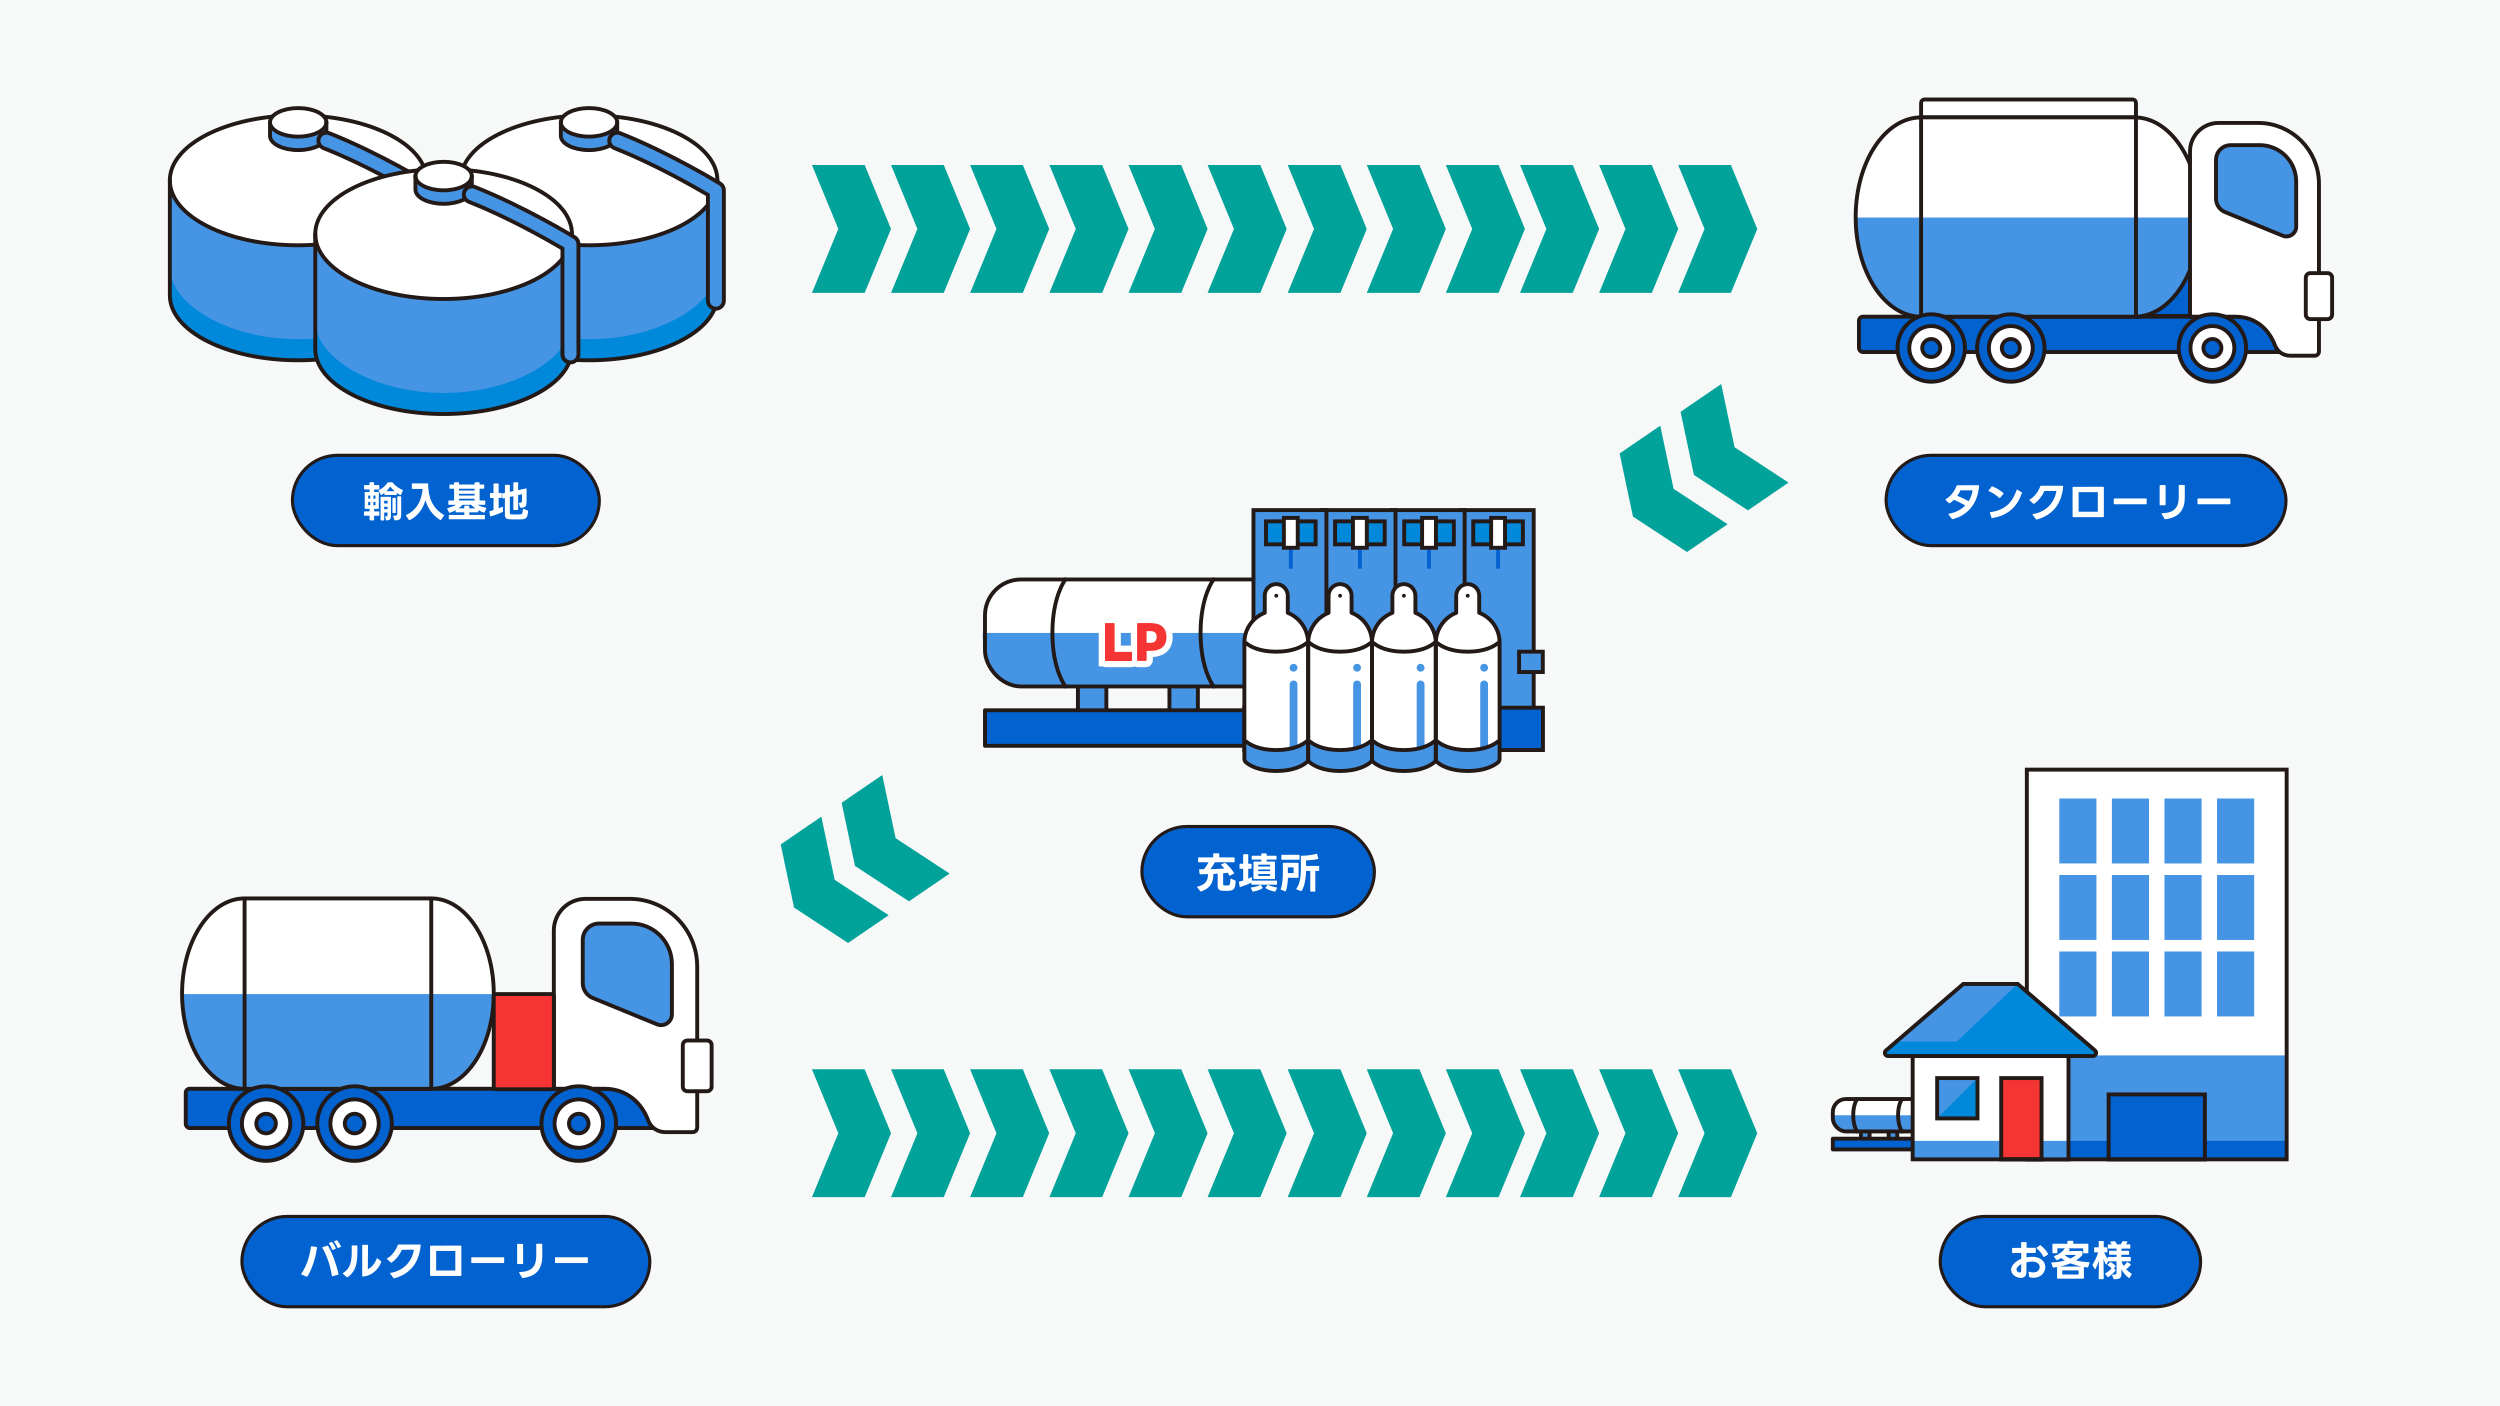 <?xml version="1.0" encoding="UTF-8"?>
<svg id="_レイヤー_1" data-name="レイヤー 1" xmlns="http://www.w3.org/2000/svg" viewBox="0 0 1600 900">
  <defs>
    <style>
      .cls-1, .cls-2 {
        fill: #f53434;
      }

      .cls-3, .cls-4, .cls-5, .cls-6, .cls-7 {
        fill: #0262d0;
      }

      .cls-3, .cls-8, .cls-9, .cls-5, .cls-6, .cls-10, .cls-11, .cls-7, .cls-12, .cls-13, .cls-14, .cls-15, .cls-2 {
        stroke: #231916;
      }

      .cls-3, .cls-9, .cls-16, .cls-5, .cls-10, .cls-11, .cls-12, .cls-13, .cls-14, .cls-2 {
        stroke-width: 2.5px;
      }

      .cls-3, .cls-10, .cls-17, .cls-13, .cls-14 {
        stroke-linecap: round;
      }

      .cls-3, .cls-10, .cls-14 {
        stroke-linejoin: round;
      }

      .cls-18, .cls-11, .cls-17, .cls-14 {
        fill: #4694e4;
      }

      .cls-8, .cls-9, .cls-16, .cls-5, .cls-6, .cls-11, .cls-7, .cls-12, .cls-17, .cls-13, .cls-15, .cls-2 {
        stroke-miterlimit: 10;
      }

      .cls-8, .cls-9, .cls-19, .cls-13, .cls-15 {
        fill: #fff;
      }

      .cls-8, .cls-6 {
        stroke-width: 4px;
      }

      .cls-16 {
        fill: #9fa0a0;
        stroke: #0262d0;
      }

      .cls-20 {
        fill: #0088db;
      }

      .cls-21 {
        stroke: #fff;
        stroke-width: 8px;
      }

      .cls-21, .cls-10, .cls-12 {
        fill: none;
      }

      .cls-22 {
        fill: #f7f8f8;
      }

      .cls-23 {
        fill: #00a29a;
      }

      .cls-24 {
        fill: #231916;
      }

      .cls-7 {
        stroke-width: 2px;
      }

      .cls-25 {
        fill: #956135;
      }

      .cls-17 {
        stroke: #4694e4;
        stroke-width: 5px;
      }
    </style>
  </defs>
  <rect class="cls-22" width="1600" height="900"/>
  <rect class="cls-7" x="154.83" y="778.51" width="261.06" height="57.82" rx="28.91" ry="28.91"/>
  <g>
    <path class="cls-19" d="M192.84,815.2c3.35-4.79,5.46-11.52,6.13-17.22.03-.24.16-.38.4-.35l3.19.38c.24.03.35.19.32.46-.88,6.37-3.05,13.55-6.13,18.45-.13.19-.29.24-.51.13l-3.27-1.34c-.13-.08-.21-.16-.21-.29,0-.05.03-.13.08-.21ZM206.5,798.12l3.03-.86c.05,0,.11-.03.16-.03.13,0,.24.08.32.21,2.92,5.06,5.62,12.75,6.59,17.97.03.03.03.05.03.08,0,.19-.11.29-.29.35l-3.51.94c-.05,0-.11.03-.13.03-.19,0-.29-.11-.32-.32-.83-5.81-3-12.64-6.08-17.89-.03-.05-.05-.13-.05-.19,0-.13.08-.24.27-.29ZM210.73,795.41l1.42-.51c.05-.03.11-.03.19-.03.11,0,.21.05.32.16.94,1.12,1.77,2.54,2.25,3.83l.03.13c0,.16-.11.27-.27.32l-1.61.62c-.08.03-.13.03-.19.03-.13,0-.24-.08-.29-.24-.46-1.21-1.12-2.68-2.01-3.83-.05-.08-.08-.16-.08-.24,0-.11.08-.19.24-.24ZM216.27,798.7c-.13,0-.24-.08-.32-.24-.46-1.18-1.23-2.6-2.09-3.67-.08-.08-.11-.16-.11-.24,0-.11.08-.19.24-.24l1.39-.51c.05-.03.13-.03.19-.03.11,0,.21.05.32.16.8.96,1.74,2.41,2.28,3.7.03.08.05.13.05.19,0,.13-.08.24-.27.29l-1.53.56c-.05.03-.11.03-.16.03Z"/>
    <path class="cls-19" d="M219.54,814.75c4.93-3.03,5.57-7.77,5.57-14.06l-.03-3.21c0-.24.13-.38.38-.38h2.89c.27,0,.38.16.38.46,0,9.24.08,15.13-6.19,19.82-.08.08-.16.11-.27.11-.08,0-.16-.05-.27-.11l-2.49-2.09c-.11-.08-.16-.16-.16-.27,0-.08.08-.19.19-.27ZM231.81,816.65v-19.58c0-.24.13-.38.38-.38h2.97c.27,0,.38.13.38.38l-.13,15.18c2.38-.94,4.58-3.7,5.68-6.77.08-.16.16-.24.29-.24.05,0,.13.03.21.08l2.28,1.9c.19.13.24.27.16.43-1.77,4.55-5.84,8.94-11.81,9.37h-.08c-.19,0-.32-.13-.32-.37Z"/>
    <path class="cls-19" d="M252.2,818.17c-.16,0-.27-.05-.35-.19l-2.14-2.84c-.05-.11-.08-.16-.08-.24,0-.13.08-.21.27-.24,7.82-1.31,13.66-6.59,15-14.83l-7.69.03c-1.12,2.79-3.7,6.29-6.56,8.19-.08.05-.16.08-.24.08-.11,0-.19-.05-.29-.13l-2.36-2.12c-.08-.08-.13-.16-.13-.24,0-.11.05-.19.19-.27,3.56-2.06,5.89-6,6.8-8.57.05-.21.19-.29.4-.29l13.87-.03c.24,0,.38.16.35.48-1.04,11.86-7.28,18.5-16.9,21.18-.05.03-.11.03-.13.03Z"/>
    <path class="cls-19" d="M294.89,816.59h-19.25c-.24,0-.38-.13-.38-.38v-18.61c0-.24.13-.38.38-.38l19.25-.03c.24,0,.38.13.38.38v18.64c0,.24-.13.38-.38.38ZM291.41,800.58h-12.27v12.56h12.27v-12.56Z"/>
    <path class="cls-19" d="M301.62,808.02v-3.05c0-.21.11-.32.32-.32h20.41c.21,0,.32.11.32.32v3.08c0,.21-.11.32-.32.32l-20.41-.03c-.21,0-.32-.11-.32-.32Z"/>
    <path class="cls-19" d="M334.4,809.01h-3.05c-.24,0-.38-.13-.38-.38v-12.18c0-.24.13-.37.38-.37h3.05c.24,0,.38.13.38.37v12.18c0,.24-.13.38-.38.38ZM332.5,814.13c8.11-.24,10.66-3.91,10.71-10.28v-1.45l-.03-6.03c0-.24.13-.38.38-.38h3.11c.24,0,.38.13.38.38l.03,7.42c0,8.25-3.7,13.07-12.48,14.14h-.08c-.16,0-.29-.05-.4-.21l-1.85-3.13c-.05-.08-.08-.13-.08-.21,0-.13.11-.24.32-.24Z"/>
    <path class="cls-19" d="M355.19,808.02v-3.05c0-.21.11-.32.32-.32h20.41c.21,0,.32.11.32.32v3.08c0,.21-.11.32-.32.32l-20.41-.03c-.21,0-.32-.11-.32-.32Z"/>
  </g>
  <g>
    <rect class="cls-7" x="1241.74" y="778.51" width="166.65" height="57.82" rx="28.91" ry="28.91"/>
    <g>
      <path class="cls-19" d="M1298.57,817.02l-.29-2.81v-.05c0-.24.16-.35.43-.27.86.32,1.74.46,2.54.46,1.31,0,2.46-.38,3.16-1.1.64-.67.99-1.53.99-2.36,0-1.74-1.5-3.48-4.93-3.48-1.02,0-2.2.16-3.56.51v6.24c0,2.6-1.61,3.7-3.59,3.7-2.79,0-6.21-2.12-6.21-5.14,0-3.27,3.75-6,6.45-7.1v-3.7l-5.46.03c-.24,0-.38-.13-.38-.38v-2.52c0-.24.13-.38.38-.38l5.44-.03v-3.32c-.03-.24.11-.38.35-.38h2.78c.24,0,.38.13.38.38l-.05,3.29,5.52-.03c.24,0,.38.13.38.38v2.54c0,.24-.13.38-.38.38l-5.54.03-.03,2.81c1.31-.24,2.49-.38,3.59-.38,5.65,0,8.46,3.21,8.46,6.61,0,1.5-.56,3.05-1.71,4.37-1.47,1.71-3.62,2.46-5.76,2.46-.88,0-1.79-.13-2.62-.38-.21-.05-.29-.19-.32-.4ZM1290.54,812.55c0,.99,1.07,1.88,2.04,1.88.56,0,.96-.35.96-1.02l.03-4.39c-1.04.56-1.95,1.29-2.57,2.28-.32.43-.46.86-.46,1.26ZM1303.33,798.71c0-.11.05-.19.19-.27l1.96-1.45c.08-.08.16-.11.24-.11.11,0,.19.03.27.11,1.85,1.45,3.8,3.54,4.79,5.41.03.08.05.16.05.21,0,.11-.08.21-.21.29l-2.3,1.53c-.08.05-.16.08-.24.08-.11,0-.21-.08-.27-.21-.94-1.9-2.62-3.94-4.31-5.33-.11-.08-.16-.19-.16-.27Z"/>
      <path class="cls-19" d="M1313.55,801.65v-5.3c0-.24.13-.38.38-.38h9.24v-1.47c0-.24.13-.38.38-.38h2.97c.24,0,.38.13.38.38v1.47h9.27c.24,0,.38.13.38.38v5.41c0,.24-.13.38-.38.38h-2.54c-.24,0-.38-.13-.38-.38v-2.84h-10.12l1.31.35c.16.05.24.16.24.29,0,.05,0,.13-.05.21l-.67.86h8.46c.24,0,.38.13.38.38v1.82c0,.21-.05.32-.13.43-1.1,1.29-2.44,2.44-3.99,3.43,2.52.64,5.36,1.02,8.33,1.1.27,0,.38.16.29.43l-.86,2.68c-.05.21-.21.29-.43.27l-2.3-.29v7.1c0,.27-.13.38-.38.38h-16.42c-.24,0-.38-.11-.38-.38v-7.07c-.75.13-1.53.24-2.33.32h-.05c-.19,0-.32-.08-.4-.27l-.88-2.57-.03-.16c0-.16.13-.27.35-.27,3-.11,5.81-.54,8.27-1.21-.86-.51-1.63-1.04-2.33-1.66-.83.59-1.71,1.07-2.6,1.45-.05.03-.11.05-.19.05-.11,0-.21-.08-.29-.19l-1.42-2.04c-.05-.08-.08-.16-.08-.21,0-.13.08-.21.24-.27,2.97-1.04,5.46-3,6.75-4.95h-4.82v2.73c0,.24-.13.38-.38.38h-2.41c-.24,0-.38-.13-.38-.38ZM1325.09,808.56c-2.01.83-4.26,1.5-6.72,2.01h13.71c-2.46-.48-4.82-1.15-6.99-2.01ZM1330.34,813.06h-10.5v2.65h10.5v-2.65ZM1325.03,805.48c1.53-.67,2.76-1.47,3.64-2.33h-7.1s-.05.05-.11.08c.94.88,2.14,1.63,3.56,2.25Z"/>
      <path class="cls-19" d="M1346.04,818.68h-2.49c-.24,0-.38-.13-.38-.38l.13-11.38c-.56,1.85-1.34,3.7-2.17,5.2-.05.13-.16.19-.27.19-.08,0-.19-.05-.27-.19l-1.34-2.33c-.05-.08-.08-.16-.08-.21,0-.11.05-.19.11-.29,1.34-2.06,2.65-4.98,3.54-7.74h-2.17c-.24,0-.38-.13-.38-.38v-2.49c0-.24.13-.37.38-.37h2.54l-.03-3.67c0-.24.13-.38.38-.38h2.49c.24,0,.38.13.38.38l-.03,3.67h1.98c.24,0,.38.13.38.37v2.49c0,.24-.13.38-.38.38h-1.74c.67,1.55,1.5,3.03,2.38,4.2v-.94c0-.24.13-.38.38-.38h5.22v-1.42h-4.47c-.24,0-.38-.13-.38-.38v-1.77c0-.24.13-.38.38-.38h4.47v-1.39h-5.2c-.24,0-.38-.13-.38-.38v-1.93c0-.24.13-.38.38-.38h2.14c-.27-.43-.59-.91-.91-1.31-.08-.08-.11-.16-.11-.24,0-.11.11-.19.29-.21l2.38-.32h.11c.16,0,.27.05.38.19.48.59.91,1.29,1.26,1.9h2.28c.43-.59.83-1.29,1.12-1.87.11-.19.24-.27.46-.24l2.49.24c.29.03.4.21.27.46-.27.46-.59.96-.94,1.42h2.41c.24,0,.38.13.38.38v1.93c0,.24-.13.38-.38.38h-5.33v1.39h4.55c.24,0,.38.13.38.38v1.77c0,.24-.13.38-.38.38h-4.55v1.42h5.62c.24,0,.38.13.38.38v2.04c0,.24-.13.38-.38.38h-5.62c.4,1.07.88,2.04,1.42,2.92.75-.59,1.47-1.34,2.06-2.2.08-.13.19-.19.29-.19.08,0,.16.03.24.08l1.85,1.12c.11.08.16.16.16.27,0,.59-2.44,2.68-2.97,3.08,1.02,1.12,2.17,2.04,3.4,2.79.13.08.21.19.21.29,0,.05-.03.13-.08.21l-1.34,2.2c-.08.13-.16.19-.27.19-.08,0-.16-.03-.24-.11-1.74-1.31-3.59-3.32-4.74-5.6v3.21c0,2.17-.86,3.19-4.45,3.19-.27,0-.48-.08-.59-.29l-.91-2.28c-.03-.05-.03-.11-.03-.16,0-.16.13-.27.38-.24l.7.03c1.63,0,1.79-.4,1.79-1.42v-7.1h-5.22c-.08,0-.13,0-.19-.03l-.91,1.93c-.08.13-.16.21-.27.21-.43,0-1.58-3.11-1.74-3.59l.13,12.56c0,.24-.13.38-.38.38ZM1353.99,812.95c0,.08-.05.16-.11.24-1.18,1.5-2.81,3-4.5,4.12-.08.05-.16.08-.24.08-.11,0-.21-.05-.29-.16l-1.5-1.82c-.05-.08-.11-.16-.11-.24,0-.11.08-.19.21-.27,1.42-.78,2.81-1.9,3.99-3.08-.7-.75-1.58-1.5-2.44-2.04-.13-.08-.19-.16-.19-.24s.05-.19.13-.27l1.47-1.39c.11-.11.19-.13.29-.13.08,0,.13,0,.21.05,1.12.62,2.2,1.42,2.97,2.33.08.08.13.19.13.27,0,.11-.05.19-.13.27l-.96.99.91,1.02c.08.08.13.19.13.27Z"/>
    </g>
  </g>
  <g>
    <rect class="cls-7" x="1207.09" y="291.39" width="255.94" height="57.82" rx="28.91" ry="28.91"/>
    <g>
      <path class="cls-19" d="M1249.55,332.3c-.13,0-.24-.05-.35-.19l-2.14-2.84c-.05-.08-.08-.16-.08-.24,0-.11.11-.21.29-.24,4.23-.7,7.82-2.57,10.47-5.3-2.14-1.29-4.66-2.52-7.23-3.62-.4.4-2.44,2.3-2.95,2.3-.08,0-.19-.05-.29-.13l-2.06-2.01c-.08-.08-.13-.16-.13-.24,0-.11.08-.21.21-.29,3.56-2.04,6-5.94,6.96-8.62.08-.21.21-.32.43-.32l13.6-.03c.24,0,.38.13.35.4-.86,10.95-6.72,18.61-16.92,21.34-.05.03-.11.03-.16.03ZM1259.91,320.73c1.31-2.04,2.17-4.37,2.57-6.91h-7.82c-.48,1.15-1.18,2.36-2.01,3.53,2.49.94,5.06,2.12,7.26,3.38Z"/>
      <path class="cls-19" d="M1272.75,313.85l1.85-2.44c.13-.16.29-.21.48-.13,2.28.86,5.06,2.46,7.07,4.28.11.08.16.19.16.27s-.05.19-.13.27l-2.14,2.52c-.11.11-.19.16-.29.16-.08,0-.16-.05-.24-.13-1.87-1.71-4.45-3.43-6.59-4.29-.16-.05-.24-.16-.24-.27,0-.08.03-.16.08-.24ZM1274.49,331.26l-.99-3.19c0-.16.11-.27.32-.29,9.27-1.18,14.11-6.11,16.82-14.19.05-.16.16-.24.27-.24.08,0,.16.03.21.05l2.71,1.63c.19.13.27.27.19.46-2.84,8.52-8.81,14.57-19.07,16.07h-.11c-.16,0-.29-.11-.35-.29Z"/>
      <path class="cls-19" d="M1303.39,332.54c-.16,0-.27-.05-.35-.19l-2.14-2.84c-.05-.11-.08-.16-.08-.24,0-.13.08-.21.27-.24,7.82-1.31,13.66-6.59,15-14.83l-7.69.03c-1.12,2.79-3.7,6.29-6.56,8.19-.08.05-.16.08-.24.08-.11,0-.19-.05-.29-.13l-2.36-2.12c-.08-.08-.13-.16-.13-.24,0-.11.05-.19.19-.27,3.56-2.06,5.89-6,6.8-8.57.05-.21.19-.29.4-.29l13.87-.03c.24,0,.38.16.35.48-1.04,11.86-7.28,18.5-16.9,21.18-.05.03-.11.03-.13.03Z"/>
      <path class="cls-19" d="M1346.08,330.96h-19.25c-.24,0-.38-.13-.38-.38v-18.61c0-.24.13-.38.38-.38l19.25-.03c.24,0,.38.13.38.38v18.64c0,.24-.13.38-.38.38ZM1342.6,314.95h-12.27v12.56h12.27v-12.56Z"/>
      <path class="cls-19" d="M1352.81,322.39v-3.05c0-.21.11-.32.32-.32h20.41c.21,0,.32.11.32.32v3.08c0,.21-.11.32-.32.32l-20.41-.03c-.21,0-.32-.11-.32-.32Z"/>
      <path class="cls-19" d="M1385.6,323.38h-3.05c-.24,0-.38-.13-.38-.38v-12.18c0-.24.13-.38.38-.38h3.05c.24,0,.38.13.38.38v12.18c0,.24-.13.38-.38.38ZM1383.7,328.5c8.11-.24,10.66-3.91,10.71-10.28v-1.45l-.03-6.03c0-.24.13-.37.38-.37h3.11c.24,0,.38.13.38.37l.03,7.42c0,8.25-3.7,13.07-12.48,14.14h-.08c-.16,0-.29-.05-.4-.21l-1.85-3.13c-.05-.08-.08-.13-.08-.21,0-.13.11-.24.32-.24Z"/>
      <path class="cls-19" d="M1406.38,322.39v-3.05c0-.21.11-.32.32-.32h20.41c.21,0,.32.11.32.32v3.08c0,.21-.11.32-.32.32l-20.41-.03c-.21,0-.32-.11-.32-.32Z"/>
    </g>
  </g>
  <g>
    <rect class="cls-7" x="730.81" y="528.95" width="148.8" height="57.82" rx="28.91" ry="28.91"/>
    <g>
      <path class="cls-19" d="M767.74,559.2l-.32-2.54v-.05c0-.21.13-.35.35-.32l2.68.03c1.34-1.5,2.3-3,3-4.45h-6.29c-.24,0-.38-.13-.38-.38v-2.36c0-.24.13-.38.38-.38h9.29v-2.25c0-.24.13-.38.38-.38h3.11c.24,0,.38.13.38.38v2.25h9.43c.24,0,.38.13.38.38v2.36c0,.24-.13.38-.38.38h-12.27c-.75,1.53-1.79,3.13-2.81,4.42,3.21-.05,6.45-.21,8.94-.48-.64-.75-1.31-1.45-2.04-2.09-.11-.08-.13-.19-.13-.27s.05-.19.21-.24l2.17-.91c.08-.03.13-.05.21-.05.11,0,.19.05.29.13,2.06,1.71,4.02,3.99,5.46,6.24.05.08.05.16.05.21,0,.13-.05.21-.19.29l-2.36,1.29c-.05.05-.13.08-.19.08-.13,0-.24-.08-.29-.21-.32-.56-.7-1.12-1.07-1.71l-2.92.32v7.02c0,.59.29.78.91.8h2.22c1.18-.11,1.42-.7,1.53-4.04,0-.32.19-.43.43-.32l2.6,1.15c.21.08.29.24.29.46-.24,5.54-1.23,6.19-6.19,6.19l-1.93-.05c-2.33-.05-3.35-1.04-3.35-2.87v-8.09l-2.71.16c-.05,5.87-2.25,9.27-7.9,11.25-.05.03-.11.05-.16.05-.13,0-.24-.08-.35-.19l-1.96-2.46c-.08-.08-.11-.16-.11-.21,0-.13.11-.24.27-.27,4.77-1.23,6.7-3.37,6.72-8.03-1.88.08-3.62.11-5.01.13-.24,0-.38-.11-.4-.35Z"/>
      <path class="cls-19" d="M793.29,555.66v-2.49c0-.24.13-.38.38-.38h1.96v-5.73c0-.24.13-.38.38-.38h2.49c.24,0,.38.13.38.38v5.73h1.74c.24,0,.38.13.38.38v2.49c0,.24-.13.38-.38.38h-1.74v6.32c.67-.29,1.31-.59,1.9-.91.08-.03.13-.05.21-.05.13,0,.21.11.21.32v1.85h15.72c.24,0,.38.13.38.38v1.87c0,.24-.13.38-.38.38h-15.69c-.24,0-.38-.13-.38-.38v-.96c-1.74.96-4.53,2.06-7.04,2.79-.05.03-.08.03-.13.03-.16,0-.27-.13-.32-.32l-.46-2.73v-.08c0-.19.11-.29.32-.35.8-.16,1.61-.38,2.41-.62v-7.53h-1.96c-.24,0-.38-.13-.38-.38ZM800.52,568.2c0-.16.11-.24.32-.27,2.25-.21,4.37-.83,5.73-1.58.08-.03.16-.05.21-.05.11,0,.21.05.29.19l.94,1.53c.05.08.08.19.08.24,0,.11-.05.19-.13.24-1.55,1.02-3.78,1.79-5.92,2.14h-.08c-.16,0-.29-.08-.4-.24l-.99-2.01c-.03-.08-.05-.13-.05-.19ZM801.08,549.77v-1.71c0-.24.13-.37.38-.37h5.73v-1.12c0-.24.13-.38.38-.38h2.71c.24,0,.38.13.38.38v1.12h5.94c.24,0,.38.13.38.37v1.71c0,.24-.13.38-.38.38h-5.94v1.23h4.93c.24,0,.38.13.38.38v10.47c0,.24-.13.38-.38.38h-12.99c-.24,0-.38-.13-.38-.38v-10.47c0-.24.13-.38.38-.38h4.61v-1.23h-5.73c-.24,0-.38-.13-.38-.38ZM805.29,553.39v1.18h7.55v-1.18h-7.55ZM805.29,556.44v1.07h7.55v-1.07h-7.55ZM805.29,559.36v1.23h7.55v-1.23h-7.55ZM809.95,568.2c0-.05.03-.13.08-.21l1.04-1.5c.13-.19.29-.24.51-.13,1.47.72,3.43,1.31,5.44,1.55.27.03.38.21.27.46l-.99,2.04c-.11.19-.24.27-.46.24-1.96-.35-4.02-1.07-5.71-2.14-.13-.08-.19-.19-.19-.29Z"/>
      <path class="cls-19" d="M821.02,557.03v-4.47c0-.24.13-.38.38-.38h9.32c.24,0,.38.13.38.38v8.86c0,.24-.13.38-.38.38h-6.43c-.11,2.7-.48,6.08-1.29,8.41-.08.24-.27.29-.48.21l-2.65-.99c-.24-.08-.29-.24-.21-.48,1.18-3.11,1.37-7.1,1.37-11.92ZM820.45,547.09h10.87c.24,0,.38.13.38.38v2.36c0,.24-.13.38-.38.38h-10.87c-.24,0-.38-.13-.38-.38v-2.36c0-.24.13-.38.38-.38ZM827.9,555.13h-3.67v3.64h3.67v-3.64ZM832.61,570.23l-2.78-.99c-.16-.05-.24-.16-.24-.27,0-.08.03-.13.11-.21,2.38-3.46,2.87-7.82,2.87-13.55l-.03-7.12c0-.24.11-.38.35-.4,3.05-.08,6.86-.4,9.59-1.23l.16-.03c.13,0,.27.11.32.29l.75,2.71c0,.16-.11.27-.29.32-2.09.54-5.12.8-7.58.94l.03,3.51h8.03c.24,0,.38.13.38.38v2.44c0,.24-.13.38-.38.38h-2.09v12.85c0,.24-.11.38-.38.38h-2.49c-.24,0-.37-.13-.37-.38v-12.85h-2.71c-.08,4.34-.7,9.21-2.73,12.69-.11.19-.29.24-.51.16Z"/>
    </g>
  </g>
  <g>
    <path class="cls-13" d="M1231.68,63.67h133.16c1.21,0,2.18.98,2.18,2.18v9.28h-137.52v-9.28c0-1.21.98-2.18,2.18-2.18Z"/>
    <rect class="cls-6" x="1367.02" y="160.93" width="52.73" height="42.05" rx="1.48" ry="1.48" transform="translate(2786.77 363.91) rotate(180)"/>
    <rect class="cls-5" x="1189.74" y="202.69" width="276.45" height="22.61" rx="2.48" ry="2.48" transform="translate(2655.92 427.99) rotate(180)"/>
    <path class="cls-19" d="M1229.5,75.14h136.62c23.12,0,41.87,28.55,41.87,63.78s-18.74,63.78-41.87,63.78h-136.62c-23.12,0-41.87-28.55-41.87-63.78s18.74-63.78,41.87-63.78Z"/>
    <path class="cls-18" d="M1403.96,139.21h-216.32c.1,35.09,18.8,63.48,41.86,63.48h136.62c16.71,0,31.13-14.92,37.84-36.48v-27Z"/>
    <line class="cls-12" x1="1367.02" y1="202.98" x2="1367.02" y2="75.43"/>
    <line class="cls-12" x1="1229.5" y1="74.84" x2="1229.5" y2="202.39"/>
    <path class="cls-12" d="M1229.5,75.14h136.62c23.12,0,41.87,28.55,41.87,63.78s-18.74,63.78-41.87,63.78h-136.62c-23.12,0-41.87-28.55-41.87-63.78s18.74-63.78,41.87-63.78Z"/>
    <g>
      <path class="cls-4" d="M1235.99,244.31c-11.9,0-21.58-9.68-21.58-21.58s9.68-21.58,21.58-21.58,21.58,9.68,21.58,21.58-9.68,21.58-21.58,21.58Z"/>
      <path class="cls-24" d="M1235.98,202.39c11.23,0,20.33,9.1,20.33,20.33s-9.1,20.33-20.33,20.33-20.33-9.1-20.33-20.33,9.1-20.33,20.33-20.33M1235.98,199.89c-12.59,0-22.83,10.24-22.83,22.83s10.24,22.83,22.83,22.83,22.83-10.24,22.83-22.83-10.24-22.83-22.83-22.83h0Z"/>
    </g>
    <g>
      <path class="cls-19" d="M1235.99,236.78c-7.75,0-14.05-6.3-14.05-14.05s6.3-14.05,14.05-14.05,14.05,6.3,14.05,14.05-6.3,14.05-14.05,14.05Z"/>
      <path class="cls-24" d="M1235.98,209.93c7.07,0,12.8,5.73,12.8,12.8s-5.73,12.8-12.8,12.8-12.8-5.73-12.8-12.8,5.73-12.8,12.8-12.8M1235.98,207.43c-8.44,0-15.3,6.86-15.3,15.3s6.86,15.3,15.3,15.3,15.3-6.86,15.3-15.3-6.86-15.3-15.3-15.3h0Z"/>
    </g>
    <g>
      <path class="cls-4" d="M1235.99,228.5c-3.18,0-5.77-2.59-5.77-5.77s2.59-5.77,5.77-5.77,5.77,2.59,5.77,5.77-2.59,5.77-5.77,5.77Z"/>
      <path class="cls-24" d="M1235.98,218.21c2.5,0,4.52,2.02,4.52,4.52s-2.02,4.52-4.52,4.52-4.52-2.02-4.52-4.52,2.02-4.52,4.52-4.52M1235.98,215.71c-3.87,0-7.02,3.15-7.02,7.02s3.15,7.02,7.02,7.02,7.02-3.15,7.02-7.02-3.15-7.02-7.02-7.02h0Z"/>
    </g>
    <g>
      <path class="cls-4" d="M1286.92,244.31c-11.9,0-21.58-9.68-21.58-21.58s9.68-21.58,21.58-21.58,21.58,9.68,21.58,21.58-9.68,21.58-21.58,21.58Z"/>
      <path class="cls-24" d="M1286.92,202.39c11.23,0,20.33,9.1,20.33,20.33s-9.1,20.33-20.33,20.33-20.33-9.1-20.33-20.33,9.1-20.33,20.33-20.33M1286.92,199.89c-12.59,0-22.83,10.24-22.83,22.83s10.24,22.83,22.83,22.83,22.83-10.24,22.83-22.83-10.24-22.83-22.83-22.83h0Z"/>
    </g>
    <g>
      <path class="cls-19" d="M1286.92,236.78c-7.75,0-14.05-6.3-14.05-14.05s6.3-14.05,14.05-14.05,14.05,6.3,14.05,14.05-6.3,14.05-14.05,14.05Z"/>
      <path class="cls-24" d="M1286.92,209.93c7.07,0,12.8,5.73,12.8,12.8s-5.73,12.8-12.8,12.8-12.8-5.73-12.8-12.8,5.73-12.8,12.8-12.8M1286.92,207.43c-8.44,0-15.3,6.86-15.3,15.3s6.86,15.3,15.3,15.3,15.3-6.86,15.3-15.3-6.86-15.3-15.3-15.3h0Z"/>
    </g>
    <g>
      <path class="cls-4" d="M1286.92,228.5c-3.18,0-5.77-2.59-5.77-5.77s2.59-5.77,5.77-5.77,5.77,2.59,5.77,5.77-2.59,5.77-5.77,5.77Z"/>
      <path class="cls-24" d="M1286.92,218.21c2.5,0,4.52,2.02,4.52,4.52s-2.02,4.52-4.52,4.52-4.52-2.02-4.52-4.52,2.02-4.52,4.52-4.52M1286.92,215.71c-3.87,0-7.02,3.15-7.02,7.02s3.15,7.02,7.02,7.02,7.02-3.15,7.02-7.02-3.15-7.02-7.02-7.02h0Z"/>
    </g>
    <path class="cls-9" d="M1484.13,117.6v107.44c0,1.44-1.17,2.61-2.61,2.61h-15.8c-4.34,0-8.23-2.58-9.75-6.64-3.7-9.86-12.04-18.32-25.27-18.32h-29.09v-105.77c0-10.07,8.17-18.24,18.24-18.24h25.36c21.49,0,38.92,17.42,38.92,38.92Z"/>
    <g>
      <rect class="cls-19" x="1475.71" y="174.8" width="16.84" height="29.43" rx="2.89" ry="2.89"/>
      <path class="cls-24" d="M1489.66,176.05c.9,0,1.64.73,1.64,1.64v23.66c0,.9-.73,1.64-1.64,1.64h-11.06c-.9,0-1.64-.73-1.64-1.64v-23.66c0-.9.73-1.64,1.64-1.64h11.06M1489.66,173.55h-11.06c-2.28,0-4.14,1.86-4.14,4.14v23.66c0,2.28,1.86,4.14,4.14,4.14h11.06c2.28,0,4.14-1.86,4.14-4.14v-23.66c0-2.28-1.86-4.14-4.14-4.14h0Z"/>
    </g>
    <path class="cls-11" d="M1469.56,145.11v-28.87c0-12.9-10.45-23.35-23.35-23.35h-18.63c-5.16,0-9.34,4.18-9.34,9.34v24.87c0,3.79,2.29,7.21,5.8,8.64l36.93,15.13c4.1,1.68,8.59-1.33,8.59-5.76Z"/>
    <g>
      <path class="cls-4" d="M1415.94,244.31c-11.9,0-21.58-9.68-21.58-21.58s9.68-21.58,21.58-21.58,21.58,9.68,21.58,21.58-9.68,21.58-21.58,21.58Z"/>
      <path class="cls-24" d="M1415.94,202.39c11.23,0,20.33,9.1,20.33,20.33s-9.1,20.33-20.33,20.33-20.33-9.1-20.33-20.33,9.1-20.33,20.33-20.33M1415.94,199.89c-12.59,0-22.83,10.24-22.83,22.83s10.24,22.83,22.83,22.83,22.83-10.24,22.83-22.83-10.24-22.83-22.83-22.83h0Z"/>
    </g>
    <g>
      <path class="cls-19" d="M1415.94,236.78c-7.75,0-14.05-6.3-14.05-14.05s6.3-14.05,14.05-14.05,14.05,6.3,14.05,14.05-6.3,14.05-14.05,14.05Z"/>
      <path class="cls-24" d="M1415.94,209.93c7.07,0,12.8,5.73,12.8,12.8s-5.73,12.8-12.8,12.8-12.8-5.73-12.8-12.8,5.73-12.8,12.8-12.8M1415.94,207.43c-8.44,0-15.3,6.86-15.3,15.3s6.86,15.3,15.3,15.3,15.3-6.86,15.3-15.3-6.86-15.3-15.3-15.3h0Z"/>
    </g>
    <g>
      <path class="cls-4" d="M1415.94,228.5c-3.18,0-5.77-2.59-5.77-5.77s2.59-5.77,5.77-5.77,5.77,2.59,5.77,5.77-2.59,5.77-5.77,5.77Z"/>
      <path class="cls-24" d="M1415.94,218.21c2.5,0,4.52,2.02,4.52,4.52s-2.02,4.52-4.52,4.52-4.52-2.02-4.52-4.52,2.02-4.52,4.52-4.52M1415.94,215.71c-3.87,0-7.02,3.15-7.02,7.02s3.15,7.02,7.02,7.02,7.02-3.15,7.02-7.02-3.15-7.02-7.02-7.02h0Z"/>
    </g>
  </g>
  <g>
    <polygon class="cls-23" points="1118.65 326.63 1144.65 308.86 1110.11 286.21 1101.56 245.79 1075.56 263.56 1084.11 303.98 1118.65 326.63"/>
    <polygon class="cls-23" points="1079.65 353.28 1105.65 335.51 1071.11 312.86 1062.56 272.44 1036.56 290.21 1045.1 330.62 1079.65 353.28"/>
  </g>
  <g>
    <polygon class="cls-23" points="581.74 576.85 607.74 559.09 573.19 536.44 564.65 496.02 538.65 513.79 547.19 554.2 581.74 576.85"/>
    <polygon class="cls-23" points="542.74 603.5 568.74 585.74 534.19 563.09 525.65 522.67 499.65 540.43 508.19 580.85 542.74 603.5"/>
  </g>
  <g>
    <g>
      <g>
        <polygon class="cls-23" points="553.39 684.34 519.65 684.34 536.52 725.26 519.65 766.18 553.39 766.18 570.26 725.26 553.39 684.34"/>
        <polygon class="cls-23" points="604 684.34 570.26 684.34 587.13 725.26 570.26 766.18 604 766.18 620.87 725.26 604 684.34"/>
        <polygon class="cls-23" points="654.61 684.34 620.87 684.34 637.74 725.26 620.87 766.18 654.61 766.18 671.48 725.26 654.61 684.34"/>
      </g>
      <g>
        <polygon class="cls-23" points="705.38 684.34 671.63 684.34 688.5 725.26 671.63 766.18 705.38 766.18 722.25 725.26 705.38 684.34"/>
        <polygon class="cls-23" points="755.99 684.34 722.25 684.34 739.12 725.26 722.25 766.18 755.99 766.18 772.86 725.26 755.99 684.34"/>
        <polygon class="cls-23" points="806.6 684.34 772.86 684.34 789.73 725.26 772.86 766.18 806.6 766.18 823.47 725.26 806.6 684.34"/>
      </g>
      <g>
        <polygon class="cls-23" points="857.86 684.34 824.12 684.34 840.99 725.26 824.12 766.18 857.86 766.18 874.73 725.26 857.86 684.34"/>
        <polygon class="cls-23" points="908.47 684.34 874.73 684.34 891.6 725.26 874.73 766.18 908.47 766.18 925.34 725.26 908.47 684.34"/>
        <polygon class="cls-23" points="959.09 684.34 925.34 684.34 942.22 725.26 925.34 766.18 959.09 766.18 975.96 725.26 959.09 684.34"/>
      </g>
    </g>
    <g>
      <polygon class="cls-23" points="1006.56 684.34 972.82 684.34 989.69 725.26 972.82 766.18 1006.56 766.18 1023.43 725.26 1006.56 684.34"/>
      <polygon class="cls-23" points="1057.17 684.34 1023.43 684.34 1040.3 725.26 1023.43 766.18 1057.17 766.18 1074.04 725.26 1057.17 684.34"/>
      <polygon class="cls-23" points="1107.78 684.34 1074.04 684.34 1090.91 725.26 1074.04 766.18 1107.78 766.18 1124.65 725.26 1107.78 684.34"/>
    </g>
  </g>
  <g>
    <g>
      <g>
        <polygon class="cls-23" points="553.39 105.6 519.65 105.6 536.52 146.52 519.65 187.44 553.39 187.44 570.26 146.52 553.39 105.6"/>
        <polygon class="cls-23" points="604 105.6 570.26 105.6 587.13 146.52 570.26 187.44 604 187.44 620.87 146.52 604 105.6"/>
        <polygon class="cls-23" points="654.61 105.6 620.87 105.6 637.74 146.52 620.87 187.44 654.61 187.44 671.48 146.52 654.61 105.6"/>
      </g>
      <g>
        <polygon class="cls-23" points="705.38 105.6 671.63 105.6 688.5 146.52 671.63 187.44 705.38 187.44 722.25 146.52 705.38 105.6"/>
        <polygon class="cls-23" points="755.99 105.6 722.25 105.6 739.12 146.52 722.25 187.44 755.99 187.44 772.86 146.52 755.99 105.6"/>
        <polygon class="cls-23" points="806.6 105.6 772.86 105.6 789.73 146.52 772.86 187.44 806.6 187.44 823.47 146.52 806.6 105.6"/>
      </g>
      <g>
        <polygon class="cls-23" points="857.86 105.6 824.12 105.6 840.99 146.52 824.12 187.44 857.86 187.44 874.73 146.52 857.86 105.6"/>
        <polygon class="cls-23" points="908.47 105.6 874.73 105.6 891.6 146.52 874.73 187.44 908.47 187.44 925.34 146.52 908.47 105.6"/>
        <polygon class="cls-23" points="959.09 105.6 925.34 105.6 942.22 146.52 925.34 187.44 959.09 187.44 975.96 146.52 959.09 105.6"/>
      </g>
    </g>
    <g>
      <polygon class="cls-23" points="1006.56 105.6 972.82 105.6 989.69 146.52 972.82 187.44 1006.56 187.44 1023.43 146.52 1006.56 105.6"/>
      <polygon class="cls-23" points="1057.17 105.6 1023.43 105.6 1040.3 146.52 1023.43 187.44 1057.17 187.44 1074.04 146.52 1057.17 105.6"/>
      <polygon class="cls-23" points="1107.78 105.6 1074.04 105.6 1090.91 146.52 1074.04 187.44 1107.78 187.44 1124.65 146.52 1107.78 105.6"/>
    </g>
  </g>
  <g>
    <g>
      <rect class="cls-19" x="630.39" y="370.85" width="195.73" height="68.47" rx="23" ry="23" transform="translate(1456.51 810.18) rotate(180)"/>
      <rect class="cls-15" x="930.14" y="452.92" width="56.56" height="27.11"/>
      <rect class="cls-15" x="930.14" y="417.08" width="15.19" height="13.03"/>
      <rect class="cls-8" x="796.39" y="417.08" width="15.19" height="13.03"/>
      <rect class="cls-14" x="748.43" y="434.28" width="18.2" height="22.75" transform="translate(1515.07 891.31) rotate(180)"/>
      <rect class="cls-14" x="689.87" y="434.28" width="18.2" height="22.75"/>
      <rect class="cls-3" x="630.39" y="454.57" width="185.46" height="22.75"/>
      <path class="cls-18" d="M628.94,405.09h0c0,18.91,5.55,34.23,24.45,34.23h137.04c18.91,0,34.23-15.33,34.23-34.23h0s0,0,0,0h-195.73s0,0,0,0Z"/>
      <rect class="cls-12" x="630.39" y="370.85" width="195.73" height="68.47" rx="23" ry="23" transform="translate(1456.51 810.18) rotate(180)"/>
      <path class="cls-10" d="M681.85,370.85s-8.32,10.65-8.32,34.23,8.32,34.23,8.32,34.23"/>
      <path class="cls-10" d="M776.68,370.85s-8.32,10.65-8.32,34.23,8.32,34.23,8.32,34.23"/>
      <g>
        <rect class="cls-18" x="934.87" y="326.47" width="46.69" height="153.21"/>
        <path class="cls-24" d="M980.31,327.72v150.71h-44.19v-150.71h44.19M982.81,325.22h-49.19v155.71h49.19v-155.71h0Z"/>
      </g>
      <g>
        <rect class="cls-20" x="942.88" y="333.67" width="31.77" height="14.7"/>
        <path class="cls-24" d="M973.4,334.92v12.2h-29.27v-12.2h29.27M975.9,332.42h-34.27v17.2h34.27v-17.2h0Z"/>
      </g>
      <rect class="cls-11" x="972.2" y="417.08" width="15.19" height="13.03" transform="translate(1959.6 847.18) rotate(180)"/>
      <g>
        <rect class="cls-18" x="890.68" y="326.47" width="46.69" height="153.21"/>
        <path class="cls-24" d="M936.12,327.72v150.71h-44.19v-150.71h44.19M938.62,325.22h-49.19v155.71h49.19v-155.71h0Z"/>
      </g>
      <g>
        <rect class="cls-20" x="898.69" y="333.67" width="31.77" height="14.7"/>
        <path class="cls-24" d="M929.21,334.92v12.2h-29.27v-12.2h29.27M931.71,332.42h-34.27v17.2h34.27v-17.2h0Z"/>
      </g>
      <g>
        <rect class="cls-18" x="846.43" y="326.47" width="46.69" height="153.21"/>
        <path class="cls-24" d="M891.87,327.72v150.71h-44.19v-150.71h44.19M894.37,325.22h-49.19v155.71h49.19v-155.71h0Z"/>
      </g>
      <g>
        <rect class="cls-20" x="854.45" y="333.67" width="31.77" height="14.7"/>
        <path class="cls-24" d="M884.96,334.92v12.2h-29.27v-12.2h29.27M887.46,332.42h-34.27v17.2h34.27v-17.2h0Z"/>
      </g>
      <line class="cls-16" x1="958.77" y1="350.58" x2="958.77" y2="363.95"/>
      <g>
        <rect class="cls-18" x="802.22" y="326.47" width="46.69" height="153.21"/>
        <path class="cls-24" d="M847.66,327.72v150.71h-44.19v-150.71h44.19M850.16,325.22h-49.19v155.71h49.19v-155.71h0Z"/>
      </g>
      <g>
        <rect class="cls-20" x="810.23" y="333.67" width="31.77" height="14.7"/>
        <path class="cls-24" d="M840.75,334.92v12.2h-29.27v-12.2h29.27M843.25,332.42h-34.27v17.2h34.27v-17.2h0Z"/>
      </g>
      <rect class="cls-5" x="796.39" y="452.92" width="191.09" height="27.11"/>
      <line class="cls-16" x1="914.57" y1="350.58" x2="914.57" y2="363.95"/>
      <line class="cls-16" x1="870.33" y1="350.58" x2="870.33" y2="363.95"/>
      <line class="cls-16" x1="826.12" y1="350.58" x2="826.12" y2="363.95"/>
      <g>
        <rect class="cls-19" x="954.33" y="331.47" width="8.87" height="19.1"/>
        <path class="cls-24" d="M961.95,332.72v16.6h-6.37v-16.6h6.37M964.45,330.22h-11.37v21.6h11.37v-21.6h0Z"/>
      </g>
      <g>
        <rect class="cls-19" x="910.14" y="331.47" width="8.87" height="19.1"/>
        <path class="cls-24" d="M917.76,332.72v16.6h-6.37v-16.6h6.37M920.26,330.22h-11.37v21.6h11.37v-21.6h0Z"/>
      </g>
      <g>
        <rect class="cls-19" x="865.9" y="331.47" width="8.87" height="19.1"/>
        <path class="cls-24" d="M873.51,332.72v16.6h-6.37v-16.6h6.37M876.01,330.22h-11.37v21.6h11.37v-21.6h0Z"/>
      </g>
      <g>
        <rect class="cls-19" x="821.68" y="331.47" width="8.87" height="19.1"/>
        <path class="cls-24" d="M829.3,332.72v16.6h-6.37v-16.6h6.37M831.8,330.22h-11.37v21.6h11.37v-21.6h0Z"/>
      </g>
      <g>
        <path class="cls-19" d="M946.69,392.17v-10.98c0-4.13-3.41-7.47-7.57-7.36-4.01.11-7.16,3.5-7.16,7.51v10.86c-7.69,3.05-13.06,10.71-13.06,19.45v73.98c0,.92.42,1.78,1.13,2.37,2.25,1.84,8.07,5.44,19.29,5.44s17.04-3.59,19.29-5.44c.71-.58,1.13-1.45,1.13-2.37v-74.4c0-8.68-5.42-16.09-13.06-19.05Z"/>
        <path class="cls-19" d="M958.62,474.6c-2.25,1.84-8.07,5.44-19.29,5.44s-17.04-3.59-19.29-5.44"/>
        <path class="cls-19" d="M958.62,411.64c-2.25,1.84-8.07,5.44-19.29,5.44s-17.04-3.59-19.29-5.44"/>
        <path class="cls-19" d="M891.13,392.17v-10.98c0-4.13,3.41-7.47,7.57-7.36,4.01.11,7.16,3.5,7.16,7.51v10.86c7.69,3.05,13.06,10.71,13.06,19.45v73.98c0,.92-.42,1.78-1.13,2.37-2.25,1.84-8.07,5.44-19.29,5.44s-17.04-3.59-19.29-5.44c-.71-.58-1.13-1.45-1.13-2.37v-74.4c0-8.68,5.42-16.09,13.06-19.05Z"/>
        <path class="cls-19" d="M879.2,474.6c2.25,1.84,8.07,5.44,19.29,5.44s17.04-3.59,19.29-5.44"/>
        <path class="cls-19" d="M879.2,411.64c2.25,1.84,8.07,5.44,19.29,5.44s17.04-3.59,19.29-5.44"/>
        <path class="cls-19" d="M809.45,392.17v-10.98c0-4.13,3.41-7.47,7.57-7.36,4.01.11,7.16,3.5,7.16,7.51v10.86c7.69,3.05,13.06,10.71,13.06,19.45v73.98c0,.92-.42,1.78-1.13,2.37-2.25,1.84-8.07,5.44-19.29,5.44s-17.04-3.59-19.29-5.44c-.71-.58-1.13-1.45-1.13-2.37v-74.4c0-8.68,5.42-16.09,13.06-19.05Z"/>
        <path class="cls-19" d="M797.52,474.6c2.25,1.84,8.07,5.44,19.29,5.44s17.04-3.59,19.29-5.44"/>
        <path class="cls-19" d="M797.52,411.64c2.25,1.84,8.07,5.44,19.29,5.44s17.04-3.59,19.29-5.44"/>
        <path class="cls-19" d="M865.01,392.17v-10.98c0-4.13-3.41-7.47-7.57-7.36-4.01.11-7.16,3.5-7.16,7.51v10.86c-7.69,3.05-13.06,10.71-13.06,19.45v73.98c0,.92.42,1.78,1.13,2.37,2.25,1.84,8.07,5.44,19.29,5.44s17.04-3.59,19.29-5.44c.71-.58,1.13-1.45,1.13-2.37v-74.4c0-8.68-5.42-16.09-13.06-19.05Z"/>
        <path class="cls-19" d="M876.94,474.6c-2.25,1.84-8.07,5.44-19.29,5.44s-17.04-3.59-19.29-5.44"/>
        <path class="cls-19" d="M876.94,411.64c-2.25,1.84-8.07,5.44-19.29,5.44s-17.04-3.59-19.29-5.44"/>
      </g>
      <g>
        <line class="cls-17" x1="827.87" y1="438.04" x2="827.87" y2="485.36"/>
        <line class="cls-17" x1="827.87" y1="427.34" x2="827.87" y2="427.34"/>
      </g>
      <g>
        <line class="cls-17" x1="868.53" y1="438.04" x2="868.53" y2="485.36"/>
        <line class="cls-17" x1="868.53" y1="427.34" x2="868.53" y2="427.34"/>
      </g>
      <g>
        <line class="cls-17" x1="909.19" y1="438.04" x2="909.19" y2="485.36"/>
        <line class="cls-17" x1="909.19" y1="427.34" x2="909.19" y2="427.34"/>
      </g>
      <g>
        <line class="cls-17" x1="949.84" y1="438.04" x2="949.84" y2="485.36"/>
        <line class="cls-17" x1="949.84" y1="427.34" x2="949.84" y2="427.34"/>
      </g>
      <path class="cls-18" d="M816.81,493.42c11.22,0,17.04-3.59,19.29-5.44.71-.58,1.13-1.45,1.13-2.37,0,.92.42,1.78,1.13,2.37,2.25,1.84,8.07,5.44,19.29,5.44s17.04-3.59,19.29-5.44c.71-.58,1.13-1.45,1.13-2.37,0,.92.42,1.78,1.13,2.37,2.25,1.84,8.07,5.44,19.29,5.44s17.04-3.59,19.29-5.44c.71-.58,1.13-1.45,1.13-2.37,0,.92.42,1.78,1.13,2.37,2.25,1.84,8.07,5.44,19.29,5.44s17.04-3.59,19.29-5.44c.71-.58,1.13-1.45,1.13-2.37v-13.38c0,.92-.42,1.78-1.13,2.37-2.25,1.84-8.07,5.44-19.29,5.44s-17.04-3.59-19.29-5.44c-.71-.58-1.13-1.45-1.13-2.37,0,.92-.42,1.78-1.13,2.37-2.25,1.84-8.07,5.44-19.29,5.44s-17.04-3.59-19.29-5.44c-.71-.58-1.13-1.45-1.13-2.37,0,.92-.42,1.78-1.13,2.37-2.25,1.84-8.07,5.44-19.29,5.44s-17.04-3.59-19.29-5.44c-.71-.58-1.13-1.45-1.13-2.37,0,.92-.42,1.78-1.13,2.37-2.25,1.84-8.07,5.44-19.29,5.44s-17.04-3.59-19.29-5.44c-.71-.58-1.13-1.45-1.13-2.37v13.38c0,.92.42,1.78,1.13,2.37,2.25,1.84,8.07,5.44,19.29,5.44Z"/>
      <g>
        <path class="cls-10" d="M946.69,392.17v-10.98c0-4.13-3.41-7.47-7.57-7.36-4.01.11-7.16,3.5-7.16,7.51v10.86c-7.69,3.05-13.06,10.71-13.06,19.45v73.98c0,.92.42,1.78,1.13,2.37,2.25,1.84,8.07,5.44,19.29,5.44s17.04-3.59,19.29-5.44c.71-.58,1.13-1.45,1.13-2.37v-74.4c0-8.68-5.42-16.09-13.06-19.05Z"/>
        <path class="cls-10" d="M958.62,474.6c-2.25,1.84-8.07,5.44-19.29,5.44s-17.04-3.59-19.29-5.44"/>
        <path class="cls-10" d="M958.62,411.64c-2.25,1.84-8.07,5.44-19.29,5.44s-17.04-3.59-19.29-5.44"/>
        <line class="cls-10" x1="939.33" y1="381.27" x2="939.33" y2="381.27"/>
        <path class="cls-10" d="M891.13,392.17v-10.98c0-4.13,3.41-7.47,7.57-7.36,4.01.11,7.16,3.5,7.16,7.51v10.86c7.69,3.05,13.06,10.71,13.06,19.45v73.98c0,.92-.42,1.78-1.13,2.37-2.25,1.84-8.07,5.44-19.29,5.44s-17.04-3.59-19.29-5.44c-.71-.58-1.13-1.45-1.13-2.37v-74.4c0-8.68,5.42-16.09,13.06-19.05Z"/>
        <path class="cls-10" d="M879.2,474.6c2.25,1.84,8.07,5.44,19.29,5.44s17.04-3.59,19.29-5.44"/>
        <path class="cls-10" d="M879.2,411.64c2.25,1.84,8.07,5.44,19.29,5.44s17.04-3.59,19.29-5.44"/>
        <line class="cls-10" x1="898.49" y1="381.27" x2="898.49" y2="381.27"/>
        <path class="cls-10" d="M809.45,392.17v-10.98c0-4.13,3.41-7.47,7.57-7.36,4.01.11,7.16,3.5,7.16,7.51v10.86c7.69,3.05,13.06,10.71,13.06,19.45v73.98c0,.92-.42,1.78-1.13,2.37-2.25,1.84-8.07,5.44-19.29,5.44s-17.04-3.59-19.29-5.44c-.71-.58-1.13-1.45-1.13-2.37v-74.4c0-8.68,5.42-16.09,13.06-19.05Z"/>
        <path class="cls-10" d="M797.52,474.6c2.25,1.84,8.07,5.44,19.29,5.44s17.04-3.59,19.29-5.44"/>
        <path class="cls-10" d="M797.52,411.64c2.25,1.84,8.07,5.44,19.29,5.44s17.04-3.59,19.29-5.44"/>
        <line class="cls-10" x1="816.81" y1="381.27" x2="816.81" y2="381.27"/>
        <path class="cls-10" d="M865.01,392.17v-10.98c0-4.13-3.41-7.47-7.57-7.36-4.01.11-7.16,3.5-7.16,7.51v10.86c-7.69,3.05-13.06,10.71-13.06,19.45v73.98c0,.92.42,1.78,1.13,2.37,2.25,1.84,8.07,5.44,19.29,5.44s17.04-3.59,19.29-5.44c.71-.58,1.13-1.45,1.13-2.37v-74.4c0-8.68-5.42-16.09-13.06-19.05Z"/>
        <path class="cls-10" d="M876.94,474.6c-2.25,1.84-8.07,5.44-19.29,5.44s-17.04-3.59-19.29-5.44"/>
        <path class="cls-10" d="M876.94,411.64c-2.25,1.84-8.07,5.44-19.29,5.44s-17.04-3.59-19.29-5.44"/>
        <line class="cls-10" x1="857.65" y1="381.27" x2="857.65" y2="381.27"/>
      </g>
    </g>
    <g>
      <g>
        <path class="cls-21" d="M707.18,422.48v-23.16c0-.33.18-.54.51-.54h5.12c.33,0,.54.21.54.54v17.86h10.63c.3,0,.51.18.51.48v4.82c0,.33-.21.54-.51.54h-16.28c-.33,0-.51-.21-.51-.54Z"/>
        <path class="cls-21" d="M727.75,422.48v-23.16c0-.33.18-.54.51-.54h8.1c6.7,0,10.18,3.04,10.18,8.87s-3.48,8.9-10.18,8.9h-2.53v5.92c0,.33-.21.54-.54.54h-5.03c-.33,0-.51-.21-.51-.54ZM740.25,407.59c0-2.65-1.55-3.66-4.05-3.66h-2.38v7.47h2.38c2.5,0,4.05-1.04,4.05-3.81Z"/>
      </g>
      <g>
        <path class="cls-1" d="M707.18,422.48v-23.16c0-.33.18-.54.51-.54h5.12c.33,0,.54.21.54.54v17.86h10.63c.3,0,.51.18.51.48v4.82c0,.33-.21.54-.51.54h-16.28c-.33,0-.51-.21-.51-.54Z"/>
        <path class="cls-1" d="M727.75,422.48v-23.16c0-.33.18-.54.51-.54h8.1c6.7,0,10.18,3.04,10.18,8.87s-3.48,8.9-10.18,8.9h-2.53v5.92c0,.33-.21.54-.54.54h-5.03c-.33,0-.51-.21-.51-.54ZM740.25,407.59c0-2.65-1.55-3.66-4.05-3.66h-2.38v7.47h2.38c2.5,0,4.05-1.04,4.05-3.81Z"/>
      </g>
    </g>
  </g>
  <g>
    <rect class="cls-7" x="187.15" y="291.39" width="196.42" height="57.82" rx="28.91" ry="28.91"/>
    <g>
      <path class="cls-19" d="M233.31,327.29h3.21v-1.63h-2.73c-.27,0-.38-.13-.38-.37v-10.1c0-.27.11-.37.38-.37h2.73v-1.55l-3.11-.03c-.24-.03-.38-.13-.38-.38v-2.04c0-.24.13-.38.38-.38h3.11v-1.45c0-.27.11-.38.38-.38h2.14c.24,0,.37.11.37.38v1.45h2.95c.24,0,.38.13.38.38v2.12c0,.24-.13.38-.4.38l-2.92-.03v1.53h2.65c.24,0,.38.11.38.37v10.1c0,.24-.13.37-.38.37h-2.65v1.63h2.97c.24,0,.38.13.38.38v2.01c0,.24-.13.38-.38.38h-2.97v2.62c0,.24-.13.38-.37.38h-2.14c-.27,0-.38-.13-.38-.38v-2.62h-3.21c-.24,0-.37-.13-.37-.38v-2.01c0-.24.13-.38.37-.38ZM236.98,317.15h-1.34v2.01h1.34v-2.01ZM236.98,321.19h-1.34v2.14h1.34v-2.14ZM240.3,317.15h-1.34v2.01h1.34v-2.01ZM240.3,321.19h-1.34v2.14h1.34v-2.14ZM242.26,313.99c0-.13.08-.21.21-.29,2.36-1.12,4.61-3.13,5.54-4.77.11-.19.24-.27.46-.27h2.41c.19,0,.32.08.46.24,1.37,1.74,3.78,3.64,6.29,4.66.21.08.29.27.19.48l-1.21,2.62c-.08.21-.27.29-.48.16-.7-.38-1.47-.86-2.22-1.42v1.04c0,.24-.13.38-.38.38h-7.12c-.24,0-.38-.13-.38-.38v-.99c-.32.27-1.71,1.34-2.06,1.34-.13,0-.24-.05-.29-.19l-1.37-2.41c-.03-.08-.05-.16-.05-.21ZM243.94,317.95h5.92c.24,0,.38.13.38.38v11.62c0,2.12-.48,3-2.76,3.11h-.05c-.21,0-.32-.11-.4-.32l-.54-1.88v-.13c0-.19.11-.29.35-.29.91-.05,1.21-.27,1.21-1.04v-1.39h-2.17v4.69c0,.24-.13.38-.38.38h-1.55c-.24,0-.38-.13-.38-.38v-14.35c0-.24.13-.38.38-.38ZM248.04,320.47h-2.17v1.74h2.17v-1.74ZM248.04,324.3h-2.17v1.58h2.17v-1.58ZM249.78,311.39c-.59.94-1.47,1.98-2.49,2.97h5.33c-1.12-.94-2.14-1.98-2.84-2.97ZM251.55,318.62h1.37c.24,0,.38.13.38.38v8.97c0,.24-.13.38-.38.38h-1.37c-.24,0-.38-.13-.38-.38v-8.97c0-.24.13-.38.38-.38ZM251.6,330.32c0-.19.13-.29.38-.27,1.98.05,2.28-.29,2.28-1.23v-10.85c0-.24.13-.38.38-.38h1.74c.24,0,.37.13.37.38v11.35c0,3.03-1.04,3.67-3.94,3.72-.24,0-.37-.11-.43-.32l-.75-2.28c-.03-.05-.03-.11-.03-.13Z"/>
      <path class="cls-19" d="M263.58,312.54v-2.79c0-.24.13-.38.38-.38h9.69c.24,0,.38.13.38.38,0,8.22,2.57,15.53,10.02,19.74.13.08.21.19.21.32,0,.05-.03.13-.08.21l-1.9,2.71c-.08.11-.19.19-.29.19-.05,0-.13-.03-.21-.08-4.79-2.97-7.95-7.36-9.51-12.72-1.63,5.84-5.17,10.39-10.07,12.77-.08.03-.13.05-.21.05-.11,0-.21-.05-.29-.19l-1.85-2.65c-.05-.08-.08-.16-.08-.24,0-.11.05-.21.21-.27,6.61-3.05,9.99-9.1,10.44-16.68h-6.45c-.24,0-.38-.13-.38-.38Z"/>
      <path class="cls-19" d="M286.94,322.69v-2.01c0-.24.13-.38.38-.38h3.29v-7.5h-2.6c-.24,0-.38-.13-.38-.38v-1.95c0-.24.13-.38.38-.38h2.6v-1.04c0-.24.13-.38.38-.38h2.41c.24,0,.38.13.38.38v1.04h9.96v-1.04c0-.24.13-.38.38-.38h2.44c.24,0,.38.13.38.38v1.04h2.57c.24,0,.38.13.38.38v1.95c0,.24-.13.38-.38.38h-2.57v7.5h3.27c.24,0,.38.13.38.38v2.01c0,.24-.13.38-.38.38h-4.66c1.53.86,3.37,1.47,5.46,1.93.27.05.35.24.24.48l-1.12,2.38c-.11.21-.27.29-.48.21-1.23-.43-2.41-.94-3.53-1.58v1.04c0,.24-.13.38-.38.38h-5.38v1.63h9.59c.24,0,.38.13.38.38v2.04c0,.24-.13.38-.38.38h-22.36c-.24,0-.38-.13-.38-.38v-2.04c0-.24.13-.38.38-.38h9.56v-1.63h-5.17c-.24,0-.38-.13-.38-.38v-.96c-1.15.64-2.36,1.15-3.67,1.61-.05.03-.13.03-.19.03-.13,0-.24-.05-.32-.21l-1.18-2.36c-.03-.08-.05-.13-.05-.19,0-.16.11-.27.29-.29,1.77-.46,3.67-1.1,5.44-2.09h-4.58c-.24,0-.38-.13-.38-.38ZM297.49,323.68h2.46c.24,0,.38.13.38.38v1.26h3.91c-.99-.7-1.93-1.45-2.81-2.25h-5.36c-.8.83-1.69,1.58-2.6,2.25h3.64v-1.26c0-.24.13-.38.38-.38ZM293.77,312.81v1.12h9.96v-1.12h-9.96ZM293.77,316.05v1.07h9.96v-1.07h-9.96ZM293.77,319.21v1.1h9.96v-1.1h-9.96Z"/>
      <path class="cls-19" d="M313.59,318.3v-2.46c0-.24.13-.38.37-.38h1.88v-5.68c0-.24.13-.38.38-.38h2.54c.24,0,.38.13.38.38v5.68h1.61c.24,0,.38.13.38.38v2.46c0,.24-.13.38-.38.38h-1.61v6.64l2.3-.96c.08-.03.13-.05.19-.05.16,0,.27.13.27.35v2.62c0,.21-.08.35-.24.43-2.14.99-5.04,2.06-7.55,2.79-.05.03-.08.03-.13.03-.16,0-.27-.13-.32-.32l-.46-2.62c0-.05-.03-.08-.03-.11,0-.19.13-.27.32-.32.78-.19,1.55-.43,2.36-.67v-7.79h-1.88c-.24,0-.37-.13-.37-.38ZM321.55,318.67l-.27-2.46v-.08c0-.19.11-.29.32-.35l1.55-.32v-4.77c0-.24.13-.38.38-.38h2.41c.24,0,.37.13.37.38v4.1l2.25-.48v-5.3c0-.24.13-.38.38-.38h2.3c.24,0,.37.13.37.38l-.03,4.66,5.03-1.1h.11c.19,0,.29.11.29.35v7.31c0,3.48-.24,4.71-3.78,4.74-.24,0-.38-.11-.43-.32l-.67-2.46c-.03-.05-.03-.08-.03-.13,0-.27.29-.29.51-.29,1.23,0,1.45-.48,1.45-1.37v-4.07l-2.46.54v9.21c0,.24-.13.37-.37.37h-2.3c-.24,0-.38-.13-.38-.37v-8.54l-2.25.51v10.2c0,.7.27.94.99.96.88.05,1.87.08,2.92.08.88,0,1.82-.03,2.7-.08,1.15-.05,1.61-.4,1.77-3.21.03-.29.16-.43.43-.32l2.57,1.02c.21.08.32.21.29.46-.29,4.04-1.1,5.12-4.23,5.22-1.1.05-2.44.05-3.75.05s-2.57,0-3.59-.05c-2.2-.08-3.27-.7-3.27-3v-10.63l-1.18.27h-.11c-.19,0-.29-.11-.32-.32Z"/>
    </g>
  </g>
  <g>
    <g>
      <g>
        <ellipse class="cls-19" cx="376.5" cy="115.4" rx="81.66" ry="41.58"/>
        <path class="cls-18" d="M376.98,73.82c-.08,0-.16,0-.24,0,44.99.07,81.41,18.66,81.41,41.58s-36.56,41.58-81.66,41.58-81.66-18.62-81.66-41.58v73.61c0,22.96,36.78,41.58,82.15,41.58s82.15-18.62,82.15-41.58v-73.61c0-22.96-36.78-41.58-82.15-41.58Z"/>
        <g>
          <path class="cls-20" d="M452.83,100.62c.16-.21.31-.42.46-.63-12.1-15.33-41.7-26.17-76.31-26.17-.08,0-.16,0-.24,0,34.77.05,64.42,11.17,76.1,26.79Z"/>
          <path class="cls-20" d="M376.98,217.11c-45.37,0-82.15-22.82-82.15-45.79v17.69c0,22.96,36.78,41.58,82.15,41.58s82.15-18.62,82.15-41.58v-17.69c0,22.96-36.78,45.79-82.15,45.79Z"/>
        </g>
        <path class="cls-10" d="M459.13,115.4c0,22.96-36.78,41.58-82.15,41.58s-82.15-18.62-82.15-41.58"/>
        <path class="cls-12" d="M376.98,73.82c-45.37,0-82.15,18.62-82.15,41.58v73.61c0,22.96,36.78,41.58,82.15,41.58s82.15-18.62,82.15-41.58v-73.61c0-22.96-36.78-41.58-82.15-41.58Z"/>
        <path class="cls-18" d="M395.02,78.3c0-5.04-8.08-9.13-18.04-9.13s-18.04,4.09-18.04,9.13v8.63c0,5.04,8.08,9.13,18.04,9.13s18.04-4.09,18.04-9.13v-8.63Z"/>
        <ellipse class="cls-19" cx="377" cy="78.3" rx="18.05" ry="9.13"/>
        <path class="cls-10" d="M395.02,78.3c0,5.04-8.08,9.13-18.04,9.13s-18.04-4.09-18.04-9.13"/>
        <path class="cls-12" d="M395.02,78.3c0-5.04-8.08-9.13-18.04-9.13s-18.04,4.09-18.04,9.13v8.63c0,5.04,8.08,9.13,18.04,9.13s18.04-4.09,18.04-9.13v-8.63Z"/>
        <g>
          <path class="cls-18" d="M458.15,197.57c-2.82,0-5.11-2.29-5.11-5.11v-67.74c-8.27-4.9-34.21-19.81-59.9-29.95-1.27-.5-2.27-1.47-2.81-2.72-.54-1.25-.57-2.64-.06-3.91.78-1.96,2.64-3.23,4.75-3.23.64,0,1.27.12,1.88.36,31.51,12.45,63.6,32.01,63.92,32.2,1.51.92,2.44,2.59,2.44,4.36v70.64c0,2.82-2.29,5.11-5.11,5.11Z"/>
          <path class="cls-24" d="M395.03,86.15c.47,0,.95.09,1.42.27,31.51,12.45,63.41,31.91,63.73,32.11,1.15.7,1.84,1.95,1.84,3.29v70.64c0,2.13-1.73,3.86-3.86,3.86s-3.86-1.73-3.86-3.86v-68.45c-7.17-4.27-34.1-19.9-60.69-30.4-1.98-.78-2.95-3.03-2.17-5.01.6-1.52,2.05-2.44,3.59-2.44M395.03,83.65h0c-2.63,0-4.95,1.58-5.92,4.02-.62,1.58-.6,3.31.08,4.87s1.92,2.76,3.5,3.38c24.99,9.87,50.25,24.28,59.11,29.5v67.03c0,3.51,2.85,6.36,6.36,6.36s6.36-2.85,6.36-6.36v-70.64c0-2.2-1.16-4.27-3.04-5.42-.32-.2-32.36-19.76-64.12-32.3-.75-.3-1.53-.45-2.34-.45h0Z"/>
        </g>
      </g>
      <g>
        <ellipse class="cls-19" cx="190.36" cy="115.4" rx="81.66" ry="41.58"/>
        <path class="cls-18" d="M190.85,73.82c-.08,0-.16,0-.24,0,44.99.07,81.41,18.66,81.41,41.58s-36.56,41.58-81.66,41.58-81.66-18.62-81.66-41.58v73.61c0,22.96,36.78,41.58,82.15,41.58s82.15-18.62,82.15-41.58v-73.61c0-22.96-36.78-41.58-82.15-41.58Z"/>
        <g>
          <path class="cls-20" d="M266.7,100.62c.16-.21.31-.42.46-.63-12.1-15.33-41.7-26.17-76.31-26.17-.08,0-.16,0-.24,0,34.77.05,64.42,11.17,76.1,26.79Z"/>
          <path class="cls-20" d="M190.85,217.11c-45.37,0-82.15-22.82-82.15-45.79v17.69c0,22.96,36.78,41.58,82.15,41.58s82.15-18.62,82.15-41.58v-17.69c0,22.96-36.78,45.79-82.15,45.79Z"/>
        </g>
        <path class="cls-10" d="M273,115.4c0,22.96-36.78,41.58-82.15,41.58s-82.15-18.62-82.15-41.58"/>
        <path class="cls-12" d="M190.85,73.82c-45.37,0-82.15,18.62-82.15,41.58v73.61c0,22.96,36.78,41.58,82.15,41.58s82.15-18.62,82.15-41.58v-73.61c0-22.96-36.78-41.58-82.15-41.58Z"/>
        <path class="cls-18" d="M208.89,78.3c0-5.04-8.08-9.13-18.04-9.13s-18.04,4.09-18.04,9.13v8.63c0,5.04,8.08,9.13,18.04,9.13s18.04-4.09,18.04-9.13v-8.63Z"/>
        <ellipse class="cls-19" cx="190.86" cy="78.3" rx="18.05" ry="9.13"/>
        <path class="cls-10" d="M208.89,78.3c0,5.04-8.08,9.13-18.04,9.13s-18.04-4.09-18.04-9.13"/>
        <path class="cls-12" d="M208.89,78.3c0-5.04-8.08-9.13-18.04-9.13s-18.04,4.09-18.04,9.13v8.63c0,5.04,8.08,9.13,18.04,9.13s18.04-4.09,18.04-9.13v-8.63Z"/>
        <g>
          <path class="cls-18" d="M272.02,197.57c-2.82,0-5.11-2.29-5.11-5.11v-67.74c-8.27-4.9-34.22-19.81-59.9-29.95-2.62-1.04-3.91-4.01-2.88-6.63.78-1.96,2.64-3.23,4.75-3.23.64,0,1.27.12,1.88.36,31.52,12.45,63.6,32.01,63.92,32.2,1.51.92,2.44,2.59,2.44,4.36v70.64c0,2.82-2.29,5.11-5.11,5.11Z"/>
          <path class="cls-24" d="M208.89,86.15c.47,0,.95.09,1.42.27,31.51,12.45,63.41,31.91,63.73,32.11,1.15.7,1.84,1.95,1.84,3.29v70.64c0,2.13-1.73,3.86-3.86,3.86s-3.86-1.73-3.86-3.86v-68.45c-7.17-4.27-34.1-19.9-60.69-30.4-1.98-.78-2.95-3.03-2.17-5.01.6-1.52,2.05-2.44,3.59-2.44M208.89,83.65h0c-2.63,0-4.95,1.58-5.92,4.02-.62,1.58-.6,3.31.08,4.87s1.92,2.76,3.5,3.38c24.99,9.87,50.25,24.28,59.11,29.5v67.03c0,3.51,2.85,6.36,6.36,6.36s6.36-2.85,6.36-6.36v-70.64c0-2.2-1.16-4.27-3.04-5.42-.32-.2-32.36-19.76-64.12-32.3-.75-.3-1.53-.45-2.34-.45h0Z"/>
        </g>
      </g>
    </g>
    <g>
      <ellipse class="cls-19" cx="283.43" cy="149.78" rx="81.66" ry="41.58"/>
      <path class="cls-18" d="M283.92,108.2c-.08,0-.16,0-.24,0,44.99.07,81.41,18.66,81.41,41.58s-36.56,41.58-81.66,41.58-81.66-18.62-81.66-41.58v73.61c0,22.96,36.78,41.58,82.15,41.58s82.15-18.62,82.15-41.58v-73.61c0-22.96-36.78-41.58-82.15-41.58Z"/>
      <g>
        <path class="cls-20" d="M359.77,135c.16-.21.31-.42.46-.63-12.1-15.33-41.7-26.17-76.31-26.17-.08,0-.16,0-.24,0,34.77.05,64.42,11.17,76.1,26.79Z"/>
        <path class="cls-20" d="M283.92,251.49c-45.37,0-82.15-22.82-82.15-45.79v17.69c0,22.96,36.78,41.58,82.15,41.58s82.15-18.62,82.15-41.58v-17.69c0,22.96-36.78,45.79-82.15,45.79Z"/>
      </g>
      <path class="cls-10" d="M366.06,149.78c0,22.96-36.78,41.58-82.15,41.58s-82.15-18.62-82.15-41.58"/>
      <path class="cls-12" d="M283.92,108.2c-45.37,0-82.15,18.62-82.15,41.58v73.61c0,22.96,36.78,41.58,82.15,41.58s82.15-18.62,82.15-41.58v-73.61c0-22.96-36.78-41.58-82.15-41.58Z"/>
      <path class="cls-18" d="M301.96,112.68c0-5.04-8.08-9.13-18.04-9.13s-18.04,4.09-18.04,9.13v8.63c0,5.04,8.08,9.13,18.04,9.13s18.04-4.09,18.04-9.13v-8.63Z"/>
      <ellipse class="cls-19" cx="283.93" cy="112.68" rx="18.05" ry="9.13"/>
      <path class="cls-10" d="M301.96,112.68c0,5.04-8.08,9.13-18.04,9.13s-18.04-4.09-18.04-9.13"/>
      <path class="cls-12" d="M301.96,112.68c0-5.04-8.08-9.13-18.04-9.13s-18.04,4.09-18.04,9.13v8.63c0,5.04,8.08,9.13,18.04,9.13s18.04-4.09,18.04-9.13v-8.63Z"/>
      <g>
        <path class="cls-18" d="M365.09,231.95c-2.82,0-5.11-2.29-5.11-5.11v-67.74c-8.27-4.9-34.21-19.81-59.9-29.95-2.62-1.04-3.91-4.01-2.87-6.63.78-1.96,2.64-3.23,4.75-3.23.64,0,1.27.12,1.88.36,31.73,12.54,63.6,32.01,63.92,32.21,1.5.92,2.44,2.59,2.44,4.36v70.64c0,2.82-2.29,5.11-5.11,5.11Z"/>
        <path class="cls-24" d="M301.96,120.53c.47,0,.95.09,1.42.27,31.51,12.45,63.41,31.91,63.73,32.11,1.15.7,1.84,1.95,1.84,3.29v70.64c0,2.13-1.73,3.86-3.86,3.86s-3.86-1.73-3.86-3.86v-68.45c-7.17-4.27-34.1-19.9-60.69-30.4-1.98-.78-2.95-3.03-2.17-5.01.6-1.52,2.05-2.44,3.59-2.44M301.96,118.03h0c-2.63,0-4.95,1.58-5.92,4.02-1.29,3.26.32,6.96,3.58,8.25,24.99,9.87,50.25,24.28,59.11,29.5v67.03c0,3.51,2.85,6.36,6.36,6.36s6.36-2.85,6.36-6.36v-70.64c0-2.2-1.16-4.27-3.04-5.42-.32-.2-32.37-19.76-64.12-32.3-.75-.3-1.53-.45-2.34-.45h0Z"/>
      </g>
    </g>
  </g>
  <g>
    <rect class="cls-5" x="118.87" y="696.8" width="307.39" height="25.14" rx="2.48" ry="2.48" transform="translate(545.14 1418.74) rotate(180)"/>
    <path class="cls-19" d="M156.53,574.99h119.47c22.09,0,40,27.28,40,60.93s-17.91,60.93-40,60.93h-119.47c-22.09,0-40-27.28-40-60.93s17.91-60.93,40-60.93Z"/>
    <path class="cls-18" d="M116.54,636.2c.1,33.52,17.96,60.65,39.99,60.65h119.48c22.03,0,39.89-27.13,39.99-60.65H116.54Z"/>
    <path class="cls-9" d="M446.21,618.55v103.11c0,1.6-1.3,2.9-2.9,2.9h-17.57c-4.83,0-9.15-2.86-10.85-7.39-4.11-10.97-13.39-20.37-28.1-20.37h-32.34v-101.25c0-11.2,9.08-20.28,20.28-20.28h28.2c23.9,0,43.27,19.37,43.27,43.27Z"/>
    <g>
      <path class="cls-19" d="M439.88,665.93h12.67c1.59,0,2.89,1.29,2.89,2.89v26.67c0,1.59-1.29,2.89-2.89,2.89h-12.67c-1.59,0-2.89-1.29-2.89-2.89v-26.67c0-1.59,1.29-2.89,2.89-2.89Z"/>
      <path class="cls-24" d="M452.55,667.18c.9,0,1.64.73,1.64,1.64v26.67c0,.9-.73,1.64-1.64,1.64h-12.67c-.9,0-1.64-.73-1.64-1.64v-26.67c0-.9.73-1.64,1.64-1.64h12.67M452.55,664.68h-12.67c-2.28,0-4.14,1.86-4.14,4.14v26.67c0,2.28,1.86,4.14,4.14,4.14h12.67c2.28,0,4.14-1.86,4.14-4.14v-26.67c0-2.28-1.86-4.14-4.14-4.14h0Z"/>
    </g>
    <path class="cls-11" d="M430.02,649.13v-32.1c0-14.34-11.62-25.96-25.96-25.96h-20.71c-5.74,0-10.39,4.65-10.39,10.39v27.66c0,4.22,2.55,8.01,6.45,9.61l41.07,16.82c4.56,1.87,9.55-1.48,9.55-6.41Z"/>
    <path class="cls-12" d="M156.53,574.99h119.47c22.09,0,40,27.28,40,60.93s-17.91,60.93-40,60.93h-119.47c-22.09,0-40-27.28-40-60.93s17.91-60.93,40-60.93Z"/>
    <line class="cls-12" x1="276" y1="697.13" x2="276" y2="575.27"/>
    <line class="cls-12" x1="156.53" y1="574.71" x2="156.53" y2="696.57"/>
    <rect class="cls-2" x="316" y="636.2" width="38.46" height="60.93" rx="1.36" ry="1.36" transform="translate(670.46 1333.33) rotate(180)"/>
    <g>
      <path class="cls-4" d="M170.3,742.95c-13.16,0-23.86-10.7-23.86-23.86s10.7-23.86,23.86-23.86,23.86,10.7,23.86,23.86-10.7,23.86-23.86,23.86Z"/>
      <path class="cls-24" d="M170.3,696.48c12.49,0,22.61,10.12,22.61,22.61s-10.12,22.61-22.61,22.61-22.61-10.12-22.61-22.61,10.12-22.61,22.61-22.61M170.3,693.98c-13.85,0-25.11,11.26-25.11,25.11s11.26,25.11,25.11,25.11,25.11-11.26,25.11-25.11-11.26-25.11-25.11-25.11h0Z"/>
    </g>
    <g>
      <path class="cls-19" d="M170.3,734.57c-8.54,0-15.49-6.95-15.49-15.49s6.95-15.49,15.49-15.49,15.49,6.95,15.49,15.49-6.95,15.49-15.49,15.49Z"/>
      <path class="cls-24" d="M170.3,704.85c7.86,0,14.24,6.37,14.24,14.24s-6.37,14.24-14.24,14.24-14.24-6.37-14.24-14.24,6.37-14.24,14.24-14.24M170.3,702.35c-9.23,0-16.74,7.51-16.74,16.74s7.51,16.74,16.74,16.74,16.74-7.51,16.74-16.74-7.51-16.74-16.74-16.74h0Z"/>
    </g>
    <g>
      <circle class="cls-4" cx="170.3" cy="719.09" r="6.27"/>
      <path class="cls-24" d="M170.3,714.06c2.77,0,5.02,2.25,5.02,5.02s-2.25,5.02-5.02,5.02-5.02-2.25-5.02-5.02,2.25-5.02,5.02-5.02M170.3,711.56c-4.15,0-7.52,3.38-7.52,7.52s3.38,7.52,7.52,7.52,7.52-3.38,7.52-7.52-3.38-7.52-7.52-7.52h0Z"/>
    </g>
    <g>
      <path class="cls-4" d="M226.93,742.95c-13.16,0-23.86-10.7-23.86-23.86s10.7-23.86,23.86-23.86,23.86,10.7,23.86,23.86-10.7,23.86-23.86,23.86Z"/>
      <path class="cls-24" d="M226.93,696.48c12.49,0,22.61,10.12,22.61,22.61s-10.12,22.61-22.61,22.61-22.61-10.12-22.61-22.61,10.12-22.61,22.61-22.61M226.93,693.98c-13.85,0-25.11,11.26-25.11,25.11s11.26,25.11,25.11,25.11,25.11-11.26,25.11-25.11-11.26-25.11-25.11-25.11h0Z"/>
    </g>
    <g>
      <path class="cls-19" d="M226.93,734.57c-8.54,0-15.49-6.95-15.49-15.49s6.95-15.49,15.49-15.49,15.49,6.95,15.49,15.49-6.95,15.49-15.49,15.49Z"/>
      <path class="cls-24" d="M226.93,704.85c7.86,0,14.24,6.37,14.24,14.24s-6.37,14.24-14.24,14.24-14.24-6.37-14.24-14.24,6.37-14.24,14.24-14.24M226.93,702.35c-9.23,0-16.74,7.51-16.74,16.74s7.51,16.74,16.74,16.74,16.74-7.51,16.74-16.74-7.51-16.74-16.74-16.74h0Z"/>
    </g>
    <g>
      <circle class="cls-4" cx="226.93" cy="719.09" r="6.27"/>
      <path class="cls-24" d="M226.93,714.06c2.77,0,5.02,2.25,5.02,5.02s-2.25,5.02-5.02,5.02-5.02-2.25-5.02-5.02,2.25-5.02,5.02-5.02M226.93,711.56c-4.15,0-7.52,3.38-7.52,7.52s3.38,7.52,7.52,7.52,7.52-3.38,7.52-7.52-3.38-7.52-7.52-7.52h0Z"/>
    </g>
    <g>
      <path class="cls-4" d="M370.4,742.95c-13.16,0-23.86-10.7-23.86-23.86s10.7-23.86,23.86-23.86,23.86,10.7,23.86,23.86-10.7,23.86-23.86,23.86Z"/>
      <path class="cls-24" d="M370.4,696.48c12.49,0,22.61,10.12,22.61,22.61s-10.12,22.61-22.61,22.61-22.61-10.12-22.61-22.61,10.12-22.61,22.61-22.61M370.4,693.98c-13.85,0-25.11,11.26-25.11,25.11s11.26,25.11,25.11,25.11,25.11-11.26,25.11-25.11-11.26-25.11-25.11-25.11h0Z"/>
    </g>
    <g>
      <path class="cls-19" d="M370.4,734.57c-8.54,0-15.49-6.95-15.49-15.49s6.95-15.49,15.49-15.49,15.49,6.95,15.49,15.49-6.95,15.49-15.49,15.49Z"/>
      <path class="cls-24" d="M370.4,704.85c7.86,0,14.24,6.37,14.24,14.24s-6.37,14.24-14.24,14.24-14.24-6.37-14.24-14.24,6.37-14.24,14.24-14.24M370.4,702.35c-9.23,0-16.74,7.51-16.74,16.74s7.51,16.74,16.74,16.74,16.74-7.51,16.74-16.74-7.51-16.74-16.74-16.74h0Z"/>
    </g>
    <g>
      <circle class="cls-4" cx="370.4" cy="719.09" r="6.27"/>
      <path class="cls-24" d="M370.4,714.06c2.77,0,5.02,2.25,5.02,5.02s-2.25,5.02-5.02,5.02-5.02-2.25-5.02-5.02,2.25-5.02,5.02-5.02M370.4,711.56c-4.15,0-7.52,3.38-7.52,7.52s3.38,7.52,7.52,7.52,7.52-3.38,7.52-7.52-3.38-7.52-7.52-7.52h0Z"/>
    </g>
  </g>
  <g>
    <g>
      <rect class="cls-19" x="1173" y="703.39" width="59.26" height="20.73" rx="8.37" ry="8.37" transform="translate(2405.26 1427.51) rotate(180)"/>
      <rect class="cls-14" x="1208.74" y="722.6" width="5.51" height="6.89" transform="translate(2422.99 1452.08) rotate(180)"/>
      <rect class="cls-14" x="1191.01" y="722.6" width="5.51" height="6.89"/>
      <rect class="cls-3" x="1173" y="728.74" width="56.16" height="6.89"/>
      <path class="cls-18" d="M1173,713.76h0c0,5.72,4.64,10.37,10.37,10.37h38.53c5.72,0,10.37-4.64,10.37-10.37h0s-59.26,0-59.26,0Z"/>
      <rect class="cls-12" x="1173" y="703.39" width="59.26" height="20.73" rx="8.37" ry="8.37" transform="translate(2405.26 1427.51) rotate(180)"/>
      <path class="cls-10" d="M1188.58,703.39s-2.52,3.22-2.52,10.37,2.52,10.37,2.52,10.37"/>
    </g>
    <path class="cls-10" d="M1217.29,703.39s-2.52,3.22-2.52,10.37,2.52,10.37,2.52,10.37"/>
  </g>
  <g>
    <rect class="cls-19" x="1297.17" y="492.56" width="166.29" height="249.43"/>
    <rect class="cls-18" x="1297.17" y="675.47" width="166.29" height="66.51"/>
    <rect class="cls-4" x="1297.17" y="730.15" width="166.29" height="11.84"/>
    <rect class="cls-5" x="1349.52" y="700.41" width="61.59" height="41.57" transform="translate(2760.63 1442.4) rotate(180)"/>
    <rect class="cls-12" x="1297.17" y="492.56" width="166.29" height="249.43"/>
    <rect class="cls-18" x="1317.96" y="511.03" width="23.76" height="41.57"/>
    <rect class="cls-18" x="1418.92" y="511.03" width="23.76" height="41.57" transform="translate(2861.59 1063.64) rotate(180)"/>
    <rect class="cls-18" x="1317.96" y="559.99" width="23.76" height="41.57"/>
    <rect class="cls-18" x="1418.92" y="559.99" width="23.76" height="41.57" transform="translate(2861.59 1161.56) rotate(180)"/>
    <rect class="cls-18" x="1317.96" y="608.96" width="23.76" height="41.57"/>
    <rect class="cls-18" x="1418.92" y="608.96" width="23.76" height="41.57" transform="translate(2861.59 1259.48) rotate(180)"/>
    <rect class="cls-18" x="1385.27" y="511.03" width="23.76" height="41.57" transform="translate(2794.29 1063.64) rotate(180)"/>
    <rect class="cls-18" x="1351.61" y="511.03" width="23.76" height="41.57" transform="translate(2726.98 1063.64) rotate(180)"/>
    <rect class="cls-18" x="1385.27" y="559.99" width="23.76" height="41.57" transform="translate(2794.29 1161.56) rotate(180)"/>
    <rect class="cls-18" x="1351.61" y="559.99" width="23.76" height="41.57" transform="translate(2726.98 1161.56) rotate(180)"/>
    <rect class="cls-18" x="1385.27" y="608.96" width="23.76" height="41.57" transform="translate(2794.29 1259.48) rotate(180)"/>
    <rect class="cls-18" x="1351.61" y="608.96" width="23.76" height="41.57" transform="translate(2726.98 1259.48) rotate(180)"/>
    <polyline class="cls-25" points="1302.95 689.98 1277.12 689.98 1277.12 741.98"/>
    <rect class="cls-19" x="1224.11" y="672.78" width="99.73" height="69.21"/>
    <rect class="cls-18" x="1224.11" y="730.15" width="99.73" height="11.84"/>
    <rect class="cls-2" x="1280.77" y="689.98" width="25.82" height="52"/>
    <rect class="cls-20" x="1239.78" y="689.98" width="25.82" height="25.82"/>
    <polyline class="cls-18" points="1265.6 689.98 1239.78 689.98 1239.78 715.8"/>
    <rect class="cls-12" x="1224.11" y="672.78" width="99.73" height="69.21"/>
    <path class="cls-18" d="M1291.35,629.74h-34.87l-49.48,42.59c-1.41,1.22-.55,3.53,1.31,3.53h131.21c1.86,0,2.72-2.32,1.31-3.53l-49.48-42.59Z"/>
    <path class="cls-20" d="M1242.45,675.87h97.06c1.86,0,2.72-2.32,1.31-3.53l-49.48-42.59"/>
    <path class="cls-20" d="M1213.63,666.63l-6.62,5.7c-1.41,1.22-.55,3.53,1.31,3.53h64.62v-9.23h-59.31Z"/>
    <path class="cls-12" d="M1291.35,629.74h-34.87l-49.48,42.59c-1.41,1.22-.55,3.53,1.31,3.53h131.21c1.86,0,2.72-2.32,1.31-3.53l-49.48-42.59Z"/>
    <rect class="cls-12" x="1239.78" y="689.98" width="25.82" height="25.82"/>
  </g>
</svg>